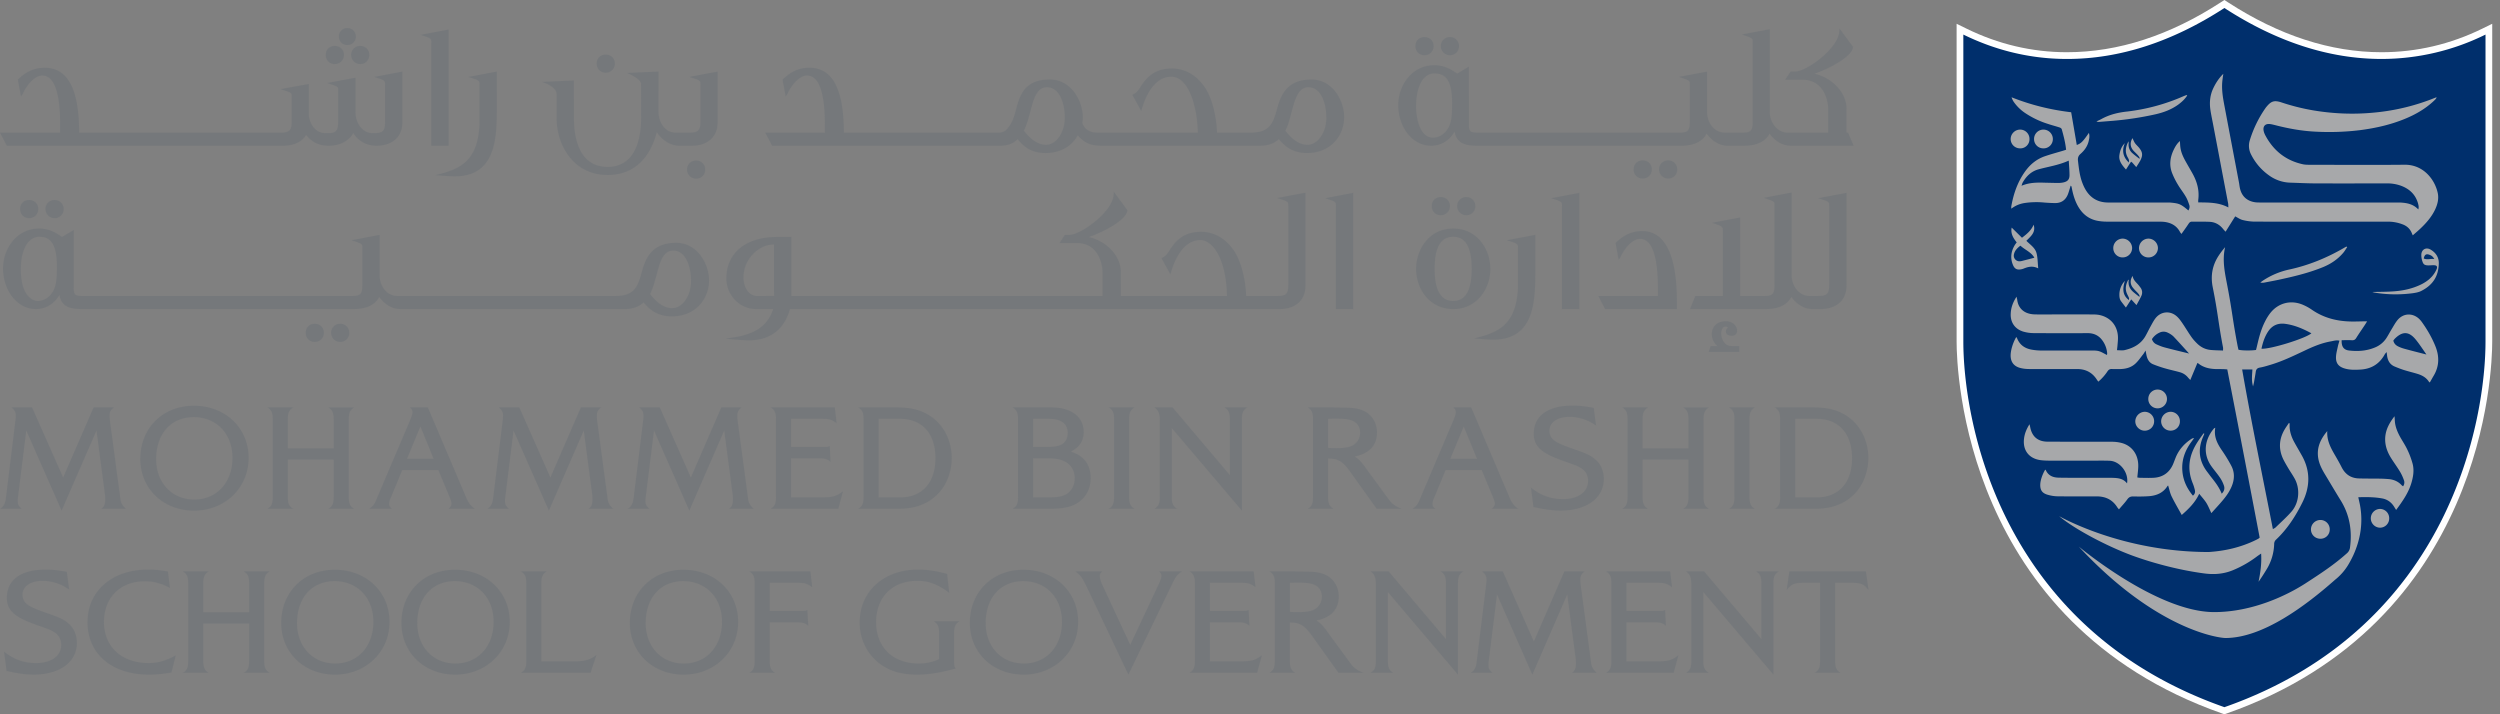 <svg width="196" height="56" fill="none" xmlns="http://www.w3.org/2000/svg"><rect width="100%" height="100%" fill="#808080" stroke="none"/><g clip-path="url(#a)"><path d="M174.219 55.938c-20.236-7.105-20.821-26.919-20.821-29.155V1.863l.761.374c2.509 1.233 5.162 1.857 7.887 1.857 4.018 0 8.064-1.314 12.059-3.908l.288-.186.287.186c3.997 2.594 8.044 3.908 12.029 3.908 2.748 0 5.414-.624 7.922-1.857l.76-.373v24.92c0 2.235-.584 22.05-20.821 29.154l-.175.062-.176-.062Z" fill="#fff"/><path d="M194.864 26.783V2.71a18.409 18.409 0 0 1-8.155 1.912c-4.089 0-8.225-1.339-12.316-3.994-4.089 2.655-8.225 3.994-12.315 3.994-3.266.006-6.017-.863-8.152-1.912v24.074c0 5.743 2.522 22.358 20.468 28.659 17.948-6.301 20.47-22.916 20.47-28.659Z" fill="#002F6C"/><path d="M165.971 27.457c.228 0 .421.032.594-.007.67-.155 1.255-.457 1.62-1.07.149-.256.275-.53.418-.786.125-.224.242-.458.396-.654.422-.53 1.13-.595 1.639-.157.17.144.305.33.434.516.25.361.471.743.724 1.103.134.193.293.37.463.534.295.288.652.465 1.066.501.313.03.629.03.961.046 0-.104.012-.17 0-.235-.385-2.012-.402-2.721-.807-4.725-.182-.908-.033-1.727.473-2.493.149-.225.313-.442.498-.653-.247 1.042-.013 2.046.177 3.05.381 1.98.411 2.656.791 4.638.022.12.052.237.075.35.229.072.976.084 1.379.022.033-.131.07-.277.103-.422.146-.621.308-1.233.599-1.802a4.02 4.02 0 0 1 .403-.653c.636-.82 1.638-1.072 2.591-.656.244.105.48.237.699.39.92.633 1.95.89 3.051.912.334.007.677-.008 1.015-.013h.249c-.087.141-.154.252-.226.358-.211.317-.429.627-.63.95-.086.141-.187.186-.354.173-.259-.015-.526-.003-.786-.003-.02.503.157.76.589.81.68.077 1.348.036 1.996-.229a1.94 1.94 0 0 0 .919-.741c.154-.238.285-.494.436-.738.139-.229.265-.466.432-.67.442-.546 1.163-.592 1.684-.12.106.1.199.213.278.33.404.571.75 1.177 1.012 1.823.317.785.317 1.56-.123 2.305-.105.176-.201.353-.301.527-.028-.003-.056.004-.062-.006-.208-.35-.537-.533-.904-.647-.362-.111-.732-.198-1.094-.312a8.74 8.74 0 0 1-.719-.273c-.339-.145-.514-.425-.573-.782l-.044-.346c-.067.079-.118.12-.147.177-.421.767-1.068 1.157-1.947 1.198-.4.02-.798.031-1.185-.085-.501-.143-.72-.428-.689-.95.018-.273.095-.541.151-.81.031-.139.077-.277.119-.424-.247-.057-.463.017-.681.057-.734.13-1.415.42-2.083.74-.871.41-1.74.83-2.669 1.103-.264.08-.531.163-.804.21-.208.033-.298.14-.326.332-.039.275-.092.547-.136.818-.018.088-.041.174-.075.323-.142-.472-.07-.883-.051-1.324h-.804c.749 4.303 1.643 8.562 2.409 12.517.098-.06.175-.091.226-.146.419-.408.858-.798 1.238-1.234.604-.702.688-1.791.236-2.594-.154-.277-.336-.537-.498-.81-.136-.23-.272-.46-.391-.7-.379-.8-.333-1.588.119-2.346.097-.165.213-.32.318-.484.024.007.041.012.065.013 0 .117-.006.234.002.35.033.414.175.798.378 1.16.192.349.395.694.59 1.041.671 1.207.635 2.432.037 3.646-.535 1.08-1.182 2.089-2.068 2.924a.456.456 0 0 0-.151.349 4.03 4.03 0 0 1-.622 2.033c-.191.313-.386.62-.604.923.147-.716.254-1.425.203-2.211-.124.087-.214.145-.301.208a8.504 8.504 0 0 1-1.944 1.112c-.717.288-1.449.34-2.207.24-1.81-.237-3.872-.757-5.582-1.378-1.991-.725-4.553-2.07-5.802-3.11.113.044 4.896 2.808 11.728 2.808 1.284-.083 2.514-.367 3.676-.932.077-.036.149-.076.218-.114.029-.016.046-.039.1-.083a2981.14 2981.14 0 0 0-2.54-13.19c-.121-.008-.221-.016-.321-.02-.195-.003-.388-.001-.585-.005-.491-.017-.959-.118-1.354-.434-.031-.023-.07-.037-.082-.043-.182.438-.36.867-.557 1.336-.082-.092-.131-.139-.175-.19a1.236 1.236 0 0 0-.631-.417c-.394-.113-.799-.195-1.19-.31a9.717 9.717 0 0 1-.9-.309c-.317-.12-.464-.386-.536-.702l-.077-.384c-.076.127-.123.213-.179.287-.193.24-.366.5-.584.71-.328.32-.752.445-1.21.456-.225.002-.454.006-.678-.003-.151-.004-.241.053-.328.176a3.74 3.74 0 0 1-.723.815 2.428 2.428 0 0 1-.112-.154c-.36-.566-.881-.837-1.549-.834-.914.002-1.828 0-2.741 0-.393 0-.78.01-1.171-.007a2.47 2.47 0 0 1-.632-.104c-.443-.148-.657-.46-.67-.928-.007-.399.172-1.02.444-1.476.029.047.054.082.072.124.211.515.617.78 1.143.871.262.048.531.067.796.07 1.305.003 2.61-.006 3.912-.003.19 0 .396 0 .578.057.208.065.396.191.607.293.002-.021.025-.081.017-.142a1.985 1.985 0 0 0-.467-1.115c-.283-.32-.643-.458-1.068-.455a387.64 387.64 0 0 1-4.218-.003 3.007 3.007 0 0 1-.817-.116c-.665-.2-1.027-.73-.991-1.417.02-.467.177-.895.457-1.322.02.115.048.181.054.253.072.603.493 1.105 1.349 1.133.583.018 1.171.003 1.754.003.938 0 1.87-.003 2.805.003.172 0 .35.007.519.039.876.177 1.436.836 1.469 1.727.008.202-.015.408-.033.611-.008.134-.026.265-.044.427Zm11.327-.12c.663.064 3.465-.806 3.915-1.207-.653-.355-1.328-.647-2.068-.743-.545-.069-.991.118-1.305.575-.282.41-.431.873-.542 1.375Zm-5.673.38c-.435-.478-.828-.922-1.236-1.35a1.639 1.639 0 0 0-.434-.284.718.718 0 0 0-.653-.003 1.36 1.36 0 0 0-.59.51c.066.196.19.334.362.41.211.097.431.188.66.245.601.16 1.207.304 1.891.472Zm18.608.076c-.29-.41-.544-.81-.839-1.17-.535-.651-1.035-.666-1.634-.075-.045.046-.087.106-.123.157.054.231.2.37.393.461.154.075.321.136.488.18.549.152 1.102.29 1.715.447ZM175.24 16.964c-.254.401-.495.79-.755 1.203-.087-.098-.146-.151-.192-.213-.278-.352-.64-.549-1.084-.564-.452-.02-.903-.006-1.353-.013-.136-.003-.203.066-.27.165-.174.264-.359.52-.56.799-.049-.064-.082-.098-.108-.142-.272-.522-.732-.753-1.294-.809-.164-.013-.329-.01-.493-.01-1.326-.003-2.651.003-3.974-.003a4.02 4.02 0 0 1-.763-.076c-.614-.133-1.076-.483-1.409-1.014-.286-.459-.44-.966-.545-1.491-.013-.06-.021-.122-.039-.182-.005-.014-.025-.025-.061-.06-.024.066-.036.126-.057.188-.051.165-.097.333-.161.496-.186.459-.527.693-1.025.683-.268-.004-.535-.02-.799-.039a6.306 6.306 0 0 0-1.598.039c-.357.06-.688.192-1.015.442 0-.089-.007-.136 0-.18.175-.999.501-1.937 1.104-2.77.407-.558.92-.963 1.573-1.178.439-.149.886-.269 1.325-.401.095-.026.19-.06.295-.095-.056-.555-.192-1.065-.333-1.58-.039-.136-.152-.156-.257-.191-.295-.093-.591-.17-.884-.27a6.91 6.91 0 0 1-1.662-.788 3.4 3.4 0 0 1-.955-.904 1.337 1.337 0 0 1-.185-.38c1.503.6 3.049.982 4.674 1.175.149.862.293 1.712.44 2.566.342-.13.473-.257.95-.949.075.253.025.467-.026.677-.097.388-.329.706-.627.966-.176.151-.228.315-.205.534.065.562.126 1.121.313 1.657.068.185.141.362.235.534.392.718.996 1.091 1.826 1.091h4.559c.143 0 .288-.001.429.016.593.063.724.127 1.297.608.082-.14.118-.286.068-.434-.076-.22-.152-.443-.273-.646-.183-.318-.417-.606-.606-.923a6.046 6.046 0 0 1-.467-.93c-.234-.604-.165-1.203.107-1.787.16-.342.304-.55.506-.724.013.19.016.372.044.55.062.398.241.758.437 1.106.157.278.318.555.472.828.378.659.583 1.354.485 2.118-.009.057-.002.118-.002.209.801.01 1.598-.011 2.363.396-.008-.133-.002-.216-.017-.303-.381-1.99-.755-3.98-1.136-5.972-.082-.453-.183-.903-.254-1.358-.088-.59-.037-1.165.223-1.712.198-.417.447-.799.788-1.134-.023.143-.043.288-.061.433-.1.714.02 1.408.153 2.101.373 1.983.751 3.964 1.126 5.945.03.148.044.303.075.454.135.673.575 1.071 1.263 1.147.143.013.287.012.434.012l10.624.001c.154 0 .31-.001.459.016.45.041.869.16 1.212.527.057-.184.016-.322-.016-.454-.194-.709-.669-1.156-1.345-1.407a3.162 3.162 0 0 0-1.12-.182c-1.874.003-3.757.007-5.635 0-.645-.004-1.292-.039-1.939-.058a2.965 2.965 0 0 1-1.662-.58 4.42 4.42 0 0 1-1.387-1.618 1.459 1.459 0 0 1-.103-1.131 8.987 8.987 0 0 1 1.236-2.53c.018-.025.033-.048.057-.072.372-.462.618-.546 1.181-.362a16.82 16.82 0 0 0 2.442.617c1.618.277 3.242.342 4.878.178a16.78 16.78 0 0 0 4.762-1.17c.018-.01.042-.005.1-.01-.043.059-.069.102-.102.141-.033.04-.072.07-.108.11-.673.636-1.462 1.09-2.314 1.436-1.118.457-2.286.718-3.483.874a19.98 19.98 0 0 1-3.501.119c-1.074-.051-2.12-.243-3.155-.509-.13-.031-.261-.066-.39-.084-.4-.059-.608.178-.511.57.028.109.07.216.124.316.639 1.199 1.604 1.97 2.943 2.264.19.04.388.04.581.04 2.465.003 4.931.021 7.392-.004 1.5-.015 2.376 1.186 2.597 2.201.101.453-.007.894-.203 1.312-.277.584-.696 1.059-1.161 1.5-.182.173-.377.334-.591.523-.036-.081-.056-.126-.074-.17-.144-.36-.408-.583-.766-.707a3.175 3.175 0 0 0-1.087-.196c-3.487.004-6.979.006-10.469-.003a4.01 4.01 0 0 1-.94-.126c-.204-.05-.386-.184-.585-.285Zm-13.05-4.372c-.801.363-1.595.47-2.366.682-.575.157-.971.547-1.256 1.058-.028.056-.041.118-.082.234.645-.275 1.272-.259 1.896-.241.328.006.657.018.986.018.141 0 .287-.013.426-.046.313-.075.457-.24.455-.565 0-.354-.033-.709-.059-1.14Zm.791 30.266c6.114 6.577 11.026 7.161 11.492 7.161 2.938 0 6.307-2.54 8.599-4.567a4.393 4.393 0 0 0 1.061-1.223c.128-.22.249-.448.357-.678.573-1.252.783-2.557.539-3.924-.04-.205-.092-.413-.139-.643.653-.02 1.267-.017 1.873.093.421.076.732.314.951.674.04.068.081.132.143.23.494-.67.953-1.317 1.19-2.097.151-.504.239-1.023.097-1.543a6.418 6.418 0 0 0-.408-1.087c-.155-.332-.363-.643-.545-.962-.211-.38-.381-.772-.429-1.207-.01-.127-.016-.255-.031-.452-.398.515-.667 1.005-.724 1.594-.056.609.126 1.156.442 1.665.226.365.486.712.704 1.078.128.206.228.434.311.664a.509.509 0 0 1-.062.492c-.049-.034-.075-.047-.098-.07-.29-.322-.657-.472-1.089-.5a9.568 9.568 0 0 0-.612-.03c-.554-.009-1.109 0-1.666-.017-.617-.018-1.061-.311-1.347-.867-.156-.31-.328-.613-.503-.914-.349-.596-.678-1.194-.629-1.933-.516.613-.84 1.282-.712 2.104.075.483.299.907.55 1.32.403.667.796 1.337 1.207 2.002.709 1.138.912 2.373.74 3.686a.702.702 0 0 1-.247.472c-.998.888-1.935 1.507-3.228 2.346-1.448.94-4.171 2.263-7.177 2.263-4.496.001-10.597-5.132-10.61-5.13Zm4.659-6.326c.008-.903-.5-1.6-1.325-1.808a3.054 3.054 0 0 0-.76-.09c-1.673-.007-3.347 0-5.019-.007-.769-.003-1.228-.395-1.369-1.143-.011-.06-.029-.12-.055-.222-.238.38-.382.737-.428 1.13-.111.927.4 1.574 1.331 1.688.202.023.41.034.613.034 1.12.004 2.24.003 3.36.003.47 0 .945-.013 1.415.007.807.034 1.508.941 1.357 1.773-.296-.386-.712-.422-1.136-.435-.064-.005-.126-.005-.187-.005-.768 0-1.542.005-2.31 0-.586 0-1.169.005-1.754-.01-.442-.011-.802-.175-.989-.605-.005-.01-.033-.01-.046-.013-.218.372-.362.806-.38 1.122-.023.447.13.704.562.833.252.075.524.123.786.126 1.025.014 2.055.006 3.077.006.686 0 1.238.258 1.608.85.031.049.072.09.133.168.232-.272.459-.51.65-.774.126-.182.262-.244.481-.24.41.01.824.01 1.23-.02.601-.047 1.117-.265 1.452-.804.012-.016.043-.025.046-.03.09.287.144.582.27.845.241.492.521.967.796 1.462.534-.472 1.051-.964 1.369-1.662.206.256.403.47.555.707.154.247.259.522.398.809.288-.32.573-.625.845-.945.296-.343.557-.707.737-1.126.239-.558.263-1.121-.03-1.66a12.143 12.143 0 0 0-.684-1.127c-.382-.549-.693-1.11-.56-1.837-.051.029-.082.038-.1.054-.763.9-.879 2.024-.203 2.971.214.299.46.58.666.885.131.19.238.405.313.626.074.212.038.43-.172.638-.206-.518-.524-.923-.84-1.32-.108-.138-.208-.278-.316-.418-.634-.848-.724-1.758-.306-2.723l.1-.242c-.022-.01-.041-.021-.061-.031-.175.248-.358.492-.519.753-.627.996-.786 2.045-.332 3.16.07.17.124.35.167.53.038.161.013.316-.151.445-.465-.561-.753-1.169-.822-1.871-.087-.87.18-1.637.689-2.33.074-.103.148-.204.225-.305a.327.327 0 0 0-.216.06c-.562.372-.991.856-1.24 1.488-.072.182-.137.366-.216.543-.295.634-.802.972-1.495 1.013-.357.019-.716.006-1.079 0-.067 0-.136-.016-.205-.025.026-.314.072-.608.074-.9Zm16.318-17.203c-.068.04-.143.077-.212.12-1.331.77-2.747 1.35-4.246 1.676a6.049 6.049 0 0 0-2.13.904l-.161.12c.117.03.216.022.313.006.486-.095.968-.18 1.448-.292 1.074-.235 2.135-.504 3.154-.92.63-.257 1.177-.63 1.611-1.151.107-.133.19-.28.285-.42a1.064 1.064 0 0 1-.062-.043ZM171.419 7.454a4.097 4.097 0 0 0-.229.087 15.407 15.407 0 0 1-4.402 1.201c-.727.078-1.41.24-2.045.594-.123.069-.251.122-.38.18.082.04.152.047.213.04l1.135-.09a24.901 24.901 0 0 0 3.28-.505c.658-.15 1.277-.384 1.822-.788.254-.193.485-.405.667-.691-.04-.021-.053-.03-.061-.027Zm14.565 15.438c.534-.014 1.084-.008 1.632-.047.775-.05 1.53-.21 2.231-.56.415-.21.777-.49 1.027-.888.064-.1.122-.208.164-.317.066-.17.006-.27-.175-.284-.155-.01-.313.01-.468.01-.292 0-.409-.066-.488-.343a1.447 1.447 0 0 1-.073-.54c.037-.376.374-.552.706-.365.423.238.675.614.663 1.098-.026 1.024-.483 1.709-1.397 2.165-.198.096-.435.138-.663.169-.991.128-1.979.116-2.963-.047-.071-.012-.141-.037-.196-.051Zm4.869-2.583c-.113-.19-.2-.263-.368-.328-.265-.106-.399-.029-.463.282.269.135.554-.003.831.046Zm-32.744-1.307c-.28-.348-.488-.699-.393-1.159l.807.796c.382-.293.722-.567.914-1.024.19.613-.234.914-.57 1.266.311.308.691.55.798.971.093.359.088.744.132 1.19-.435-.226-.799-.127-1.164.024a.937.937 0 0 1-.177.048c-.326.06-.509-.033-.637-.337-.229-.538-.156-1.061.134-1.554.04-.07.092-.133.156-.221Zm.29.258c-.252.194-.444.388-.504.673a.444.444 0 0 0 .445.553c.113-.003.221-.037.331-.067.263-.065.524-.133.822-.215-.241-.435-.726-.608-1.094-.944Zm7.761 3.819c-.003.183.013.364.119.521.117.163.245.32.391.513.148-.225.273-.42.417-.642l.413.449c.133-.25.277-.486.389-.738a.625.625 0 0 0-.087-.651c-.06-.08-.119-.16-.185-.232-.179-.193-.38-.376-.417-.67-.167.256-.205.515-.078.777.058.116.15.214.234.31.092.105.199.195.286.304.072.088.134.19.084.253-.156-.125-.314-.241-.462-.37-.288-.244-.432-.552-.372-.937.002-.008-.015-.02-.031-.046-.197.372-.277.738-.094 1.131.046.102.104.203.145.311.017.04-.004.096-.006.165-.456-.357-.537-.791-.313-1.507a1.55 1.55 0 0 0-.433 1.059Zm.916-10.405c.032.026.074.049.104.083.099.108.195.221.303.345.104-.172.219-.331.31-.502.226-.428.193-.688-.124-1.057-.096-.109-.209-.21-.294-.332-.075-.113-.125-.252-.189-.38-.211.352-.181.704.087.992.117.126.248.238.359.372.074.088.15.197.099.255-.181-.145-.368-.278-.54-.432a.867.867 0 0 1-.305-.77c.005-.039-.004-.079-.012-.17-.239.452-.292.856-.058 1.266a.875.875 0 0 1 .092.2c.013.045-.001.098-.007.2-.483-.465-.547-.959-.314-1.518-.257.252-.367.56-.421.898-.083.48.189.806.511 1.17.137-.217.262-.411.399-.62Zm19.482 27.227a.736.736 0 0 0 .028 1.47.724.724 0 0 0 .727-.748.724.724 0 0 0-.755-.722ZM160.199 10.16a.735.735 0 0 0-.729.751.725.725 0 0 0 .727.721.726.726 0 0 0 .747-.732.74.74 0 0 0-.745-.74Zm10.706 22.849a.732.732 0 0 0-.724-.724.752.752 0 0 0-.747.743.736.736 0 0 0 .747.735.722.722 0 0 0 .724-.755Zm-2.478-1.761a.73.73 0 0 0 .681.765.737.737 0 1 0 .094-1.471.728.728 0 0 0-.775.706Zm.755-11.811a.754.754 0 0 0-.733-.73.753.753 0 0 0-.752.737.736.736 0 0 0 .749.739.738.738 0 0 0 .736-.746Zm-1.048 12.848a.76.76 0 0 0-.727.768c.01.388.349.715.739.713a.734.734 0 0 0 .738-.748.74.74 0 0 0-.75-.733Zm-9.756-22.125a.748.748 0 0 0-.742.746c.005.4.323.72.726.726a.717.717 0 0 0 .75-.727.732.732 0 0 0-.734-.745Zm23.544 30.606a.741.741 0 0 0-.743.74c0 .4.316.72.717.73a.716.716 0 0 0 .755-.72.73.73 0 0 0-.729-.75ZM167.158 19.44a.756.756 0 0 0-.727-.733.74.74 0 0 0-.75.733.726.726 0 0 0 .737.742.737.737 0 0 0 .74-.742Z" fill="#A7A8AA"/><path d="M3.566 16.384a.71.71 0 0 0 .719.718.696.696 0 0 0 .705-.718.69.69 0 0 0-.705-.704.696.696 0 0 0-.719.704Zm-1.99 0c0 .416.297.718.706.718.41 0 .718-.309.718-.718 0-.408-.302-.704-.718-.704s-.706.29-.706.704Zm25.101 9.002a.695.695 0 0 0-.718.704.71.71 0 0 0 .718.717.696.696 0 0 0 .706-.717.689.689 0 0 0-.706-.704Zm-2.003 0c-.415 0-.705.29-.705.704 0 .415.296.717.705.717.41 0 .719-.308.719-.717 0-.408-.303-.704-.719-.704ZM0 10.401l.537 1.025h21.646c.849 0 1.49-.3 1.817-.844.482.598 1.021.844 1.844.844.796 0 1.572-.424 1.855-1 .358.619 1.04 1 1.806 1 1.26 0 2.041-.698 2.041-1.824V5.611l-2.204.42.335.108c.512.166.512.22.512.514v2.95c0 .762-.28.837-.965.837-.846 0-1.352-.839-1.352-1.65v-2.7l-2.224.418.326.11c.54.184.54.21.54.448v2.536c0 .802-.317.838-.978.838-.803 0-1.244-.698-1.326-1.385v-2.47l-2.219.403.336.11c.54.18.54.201.54.461v2.004c0 .762-.276.838-.952.838H6.206c-.008-3.424-.89-5.088-2.7-5.088-.977 0-1.583.437-2.092.91l-.018.018.247 1.327.124-.181C2.234 6.379 2.889 5.92 3.3 5.92c.939 0 1.415 1.297 1.415 3.854v.627H0Zm111.676-6.072c.41 0 .719-.309.719-.718 0-.407-.302-.703-.719-.703-.415 0-.705.289-.705.703 0 .416.296.718.705.718ZM43.637 7.376v1.867c0 1.132.365 2.245 1.003 3.053.734.931 1.768 1.423 2.99 1.423 1.951 0 3.286-1.162 3.864-3.364.323.537 1.014 1.071 1.748 1.071h.989c1.25 0 2.028-.699 2.028-1.824v-3.99l-2.224.418.342.11c.538.17.538.229.538.513v2.91c0 .785-.313.827-.911.838h-1.03c-.85 0-1.33-.826-1.348-1.602V5.61l-2.476.108.185.08c.257.112.923.469.923.777.004.051.007 1.903.007 2.666 0 1.436-.342 3.843-2.635 3.843-2.293 0-2.636-2.408-2.636-3.843V6.31l-2.514.11.226.08c.01.003.93.335.93.877Zm3.85-1.676c.41 0 .718-.308.718-.716s-.302-.704-.718-.704-.706.289-.706.704.297.717.706.717Zm66.192-1.371a.696.696 0 0 0 .706-.718.69.69 0 0 0-.706-.703.695.695 0 0 0-.718.703.71.71 0 0 0 .718.718ZM27.233 3.53a.65.65 0 0 0 .666-.664.65.65 0 0 0-.666-.664.643.643 0 0 0-.665.664c0 .385.28.664.665.664Zm-.989 1.493c.41 0 .72-.309.72-.718 0-.407-.303-.703-.72-.703-.415 0-.705.289-.705.703 0 .416.297.718.705.718Zm8.411 8.572-.507.135.523.042c.443.036.77.054.97.054 3.054 0 3.31-2.641 3.31-5.116V5.612l-2.237.419.342.109c.538.17.538.23.538.514v3.052c-.111 2.612-1.207 3.424-2.939 3.889ZM27.53 4.306a.71.71 0 0 0 .718.717.696.696 0 0 0 .705-.717.689.689 0 0 0-.705-.704.695.695 0 0 0-.719.704Z" fill="#75787B"/><path d="M33.815 3.343v8.083h1.357V2.314l-2.2.419.33.11c.513.17.513.227.513.5Zm82.259 19.91c.489-.576.769-1.365.769-2.165 0-1.537-1.019-3.17-2.91-3.17-1.889 0-2.91 1.633-2.91 3.17 0 1.524 1.02 3.143 2.91 3.143a2.726 2.726 0 0 0 2.141-.979Zm-2.14-4.688c.973 0 1.446.825 1.446 2.523 0 1.665-.486 2.509-1.446 2.509-.968 0-1.459-.844-1.459-2.51 0-1.697.477-2.522 1.459-2.522Zm8.012-2.918c.512.17.512.228.512.501v8.083h1.358V15.12l-2.201.42.331.108Zm-3.474 3.297c.539.171.539.23.539.514v3.052c-.112 2.612-1.208 3.424-2.94 3.89l-.505.134.522.043c.445.035.771.053.969.053 3.055 0 3.311-2.64 3.311-5.116v-3.098l-2.238.42.342.108Zm-6.222-2.788c0 .416.297.717.705.717.41 0 .719-.308.719-.717 0-.407-.302-.704-.719-.704-.415 0-.705.29-.705.704Zm16.518 1.961c-.978 0-1.584.438-2.092.911l-.019.018.247 1.326.124-.18c.467-1.008 1.123-1.467 1.534-1.467.939 0 1.415 1.296 1.415 3.853v.628h-4.672l.536 1.025h5.627v-.628c0-3.589-.934-5.486-2.7-5.486Zm14.117-2.469c.524.166.524.217.524.5v6.22c0 .762-.279.838-.965.838h-.561c-.877 0-1.419-.837-1.419-1.611v-6.503l-2.189.417.318.111c.527.185.527.22.527.448v6.34c0 .765-.279.798-.911.798h-1.781v-6.159l-2.203.417.318.112c.528.183.528.253.528.514v5.115h-2.16l-.415 1.026h5.953c.983 0 1.67-.327 1.994-.949.449.613 1.034.949 1.654.949h.628c1.259 0 2.041-.699 2.041-1.823v-7.29l-2.224.422.343.108Zm-89.886 3.389c-1.926.014-2.4 1.207-2.719 2.426-.305 1.084-.596 1.743-2.064 1.743H31.17c-.88 0-1.407-.82-1.407-1.611v-3.179l-2.203.416.32.111c.527.185.527.22.527.448v3.017c0 .765-.28.798-.912.798H6.39l-.049-.004c-.398-.033-.562-.047-.562-.621v-4.552l-.913.547-.178-.116c-.313-.203-.837-.543-1.619-.543-1.771 0-2.83 1.592-2.83 3.13 0 1.756 1.144 3.184 2.55 3.184 1.103 0 1.658-.733 1.871-1.113.152 1.003.964 1.102 1.723 1.113h21.353c.691 0 1.588-.167 1.994-.948.45.612 1.034.948 1.654.948h17.582c.62 0 1.121-.174 1.491-.518.39.448.981 1.091 2.21 1.091 1.919 0 2.923-1.42 2.923-2.823a3.35 3.35 0 0 0-.656-1.941c-.344-.457-.96-1.003-1.934-1.003Zm-1.625 2.873c.032-.111.062-.221.097-.333.244-.95.497-1.932 1.302-1.932h.05c.936.038 1.355 1.234 1.355 2.402 0 1.144-.674 2.11-1.472 2.11-.79 0-1.33-.621-1.651-.99l-.086-.116c.191-.377.298-.756.401-1.124l.004-.017ZM3.068 18.565c.688 0 1.392.274 1.392 2.31 0 .686-.024 1.19-.143 1.586-.205.68-.75 1.136-1.356 1.136-.492 0-1.326-.52-1.326-2.47 0-1.891.772-2.562 1.433-2.562Zm127.721-5.989a.696.696 0 0 0-.719.704.71.71 0 0 0 .719.717.695.695 0 0 0 .705-.717.689.689 0 0 0-.705-.704Zm-30.325 3.058c.538.171.538.228.538.5v6.233c0 .763-.264.838-.911.838h-2.393c-.036-1.253-.383-2.73-.982-3.59-.655-.943-1.544-1.441-2.567-1.441-1.375 0-2.018.738-2.509 1.534-.189.29-.312.39-.5.49l-.081.043.696 1.27.062-.208c.28-.927.95-2.482 2.292-2.482.926 0 2.024 1.383 2.086 4.384h-8.32V21.33c0-1.24-1.089-2.418-2.509-2.746 1.273-.444 2.949-1.366 3.017-2.072l.003-.034-1.06-1.438-.019.244c-.101 1.355-2.59 3.129-3.45 3.129h-.37l-.426.647h1.397c1.567 0 1.98 1.51 1.98 2.31v1.835H62.045v-4.627h-1.106c-2.612 0-3.993 1.365-3.993 3.244 0 1.328 1.047 2.41 2.333 2.41h1.339c-.48 1.474-1.634 1.916-2.7 2.152l-1.038.172.724.061c.495.041.917.067 1.103.067 1.666 0 2.78-.847 3.225-2.453h38.388c1.251 0 2.028-.698 2.028-1.823v-7.302l-2.224.42.341.108Zm-39.835 3.538h.056v3.71c0 .056.002.104.003.148.002.062.004.116 0 .172l-1.315.004c-.713 0-1.085-.736-1.085-1.464 0-1.427 1.206-2.57 2.341-2.57Zm43.592-3.525c.513.17.513.228.513.501v8.083h1.357V15.12l-2.2.42.33.108Zm-49.639-3.06a.695.695 0 0 0-.719.704.71.71 0 0 0 .719.716.695.695 0 0 0 .705-.716.689.689 0 0 0-.705-.704Zm73.496.693c0 .415.297.717.706.717a.702.702 0 0 0 .718-.717c0-.408-.302-.704-.718-.704s-.706.29-.706.704Zm-25.272-7.047c-1.925.013-2.399 1.206-2.719 2.425-.305 1.084-.596 1.743-2.064 1.743h-2.609c-.035-1.253-.383-2.731-.981-3.591-.656-.942-1.544-1.44-2.568-1.44-1.375 0-2.018.737-2.507 1.533-.19.291-.314.39-.502.49l-.08.043.695 1.27.062-.208c.28-.927.95-2.482 2.292-2.482 1.38 0 2.04 2.352 2.085 4.384h-7.854c-.618 0-1.012-.246-1.203-.753.025-.144.037-.302.037-.472 0-1.233-.895-2.942-2.576-2.942-2.051 0-2.384 1.288-2.706 2.534-.177.677-.404 1.112-.759 1.454-.131.11-.323.15-.44.175l-12.25.004c-.008-3.423-.891-5.088-2.7-5.088-.978 0-1.583.438-2.092.911l-.018.017.247 1.327.124-.18c.467-1.008 1.123-1.467 1.534-1.467.94 0 1.415 1.296 1.415 3.853v.628h-4.673l.536 1.025h17.854c.611 0 1.032-.154 1.397-.513.464.569 1.056 1.086 2.184 1.086 1.132 0 2.05-.505 2.53-1.39.487.58 1.021.817 1.826.817h12.448c.62 0 1.121-.174 1.491-.517.359.425.956 1.09 2.211 1.09 1.91 0 2.91-1.42 2.91-2.823a3.36 3.36 0 0 0-.649-1.94c-.342-.457-.953-1.003-1.928-1.003Zm-1.611 2.795.068-.255c.268-.994.522-1.932 1.316-1.932h.049c.937.038 1.356 1.234 1.356 2.402 0 1.143-.674 2.11-1.472 2.11-.792 0-1.331-.623-1.651-.992l-.087-.114c.206-.406.313-.812.417-1.204l.004-.015ZM80.72 8.95l.024-.092.029-.087c.243-.95.496-1.93 1.301-1.93h.05c.937.037 1.356 1.233 1.356 2.401 0 1.144-.675 2.11-1.473 2.11-.83 0-1.439-.744-1.695-1.056a.355.355 0 0 0-.037-.059c.22-.436.334-.869.445-1.287Zm34.241 6.502a.696.696 0 0 0-.719.704.71.71 0 0 0 .719.717.695.695 0 0 0 .705-.717.69.69 0 0 0-.705-.704Zm-2.788-4.026c1.104 0 1.658-.733 1.872-1.113.152 1.003.964 1.102 1.722 1.113h16.041c.691 0 1.588-.167 1.994-.948.449.612 1.034.948 1.654.948h1.283c.983 0 1.67-.327 1.993-.948.45.612 1.039.948 1.667.948h4.925l-.433-1.025h-.124V8.526c0-1.24-1.089-2.418-2.509-2.746 1.273-.444 2.948-1.366 3.016-2.072l.003-.035-1.06-1.436-.018.243c-.102 1.355-2.59 3.129-3.451 3.129h-.369l-.427.647h1.397c.647 0 1.177.273 1.532.79.281.41.448.977.448 1.52V10.4h-3.158c-.876 0-1.419-.836-1.419-1.611V2.287l-2.19.418.319.11c.528.185.528.22.528.448v6.34c0 .765-.28.798-.912.798h-1.256c-.88 0-1.406-.82-1.406-1.611V5.611l-2.203.416.319.111c.527.185.527.22.527.448v3.017c0 .766-.28.798-.912.798h-15.792l-.049-.004c-.398-.033-.563-.046-.563-.62V5.222l-.912.547a27.485 27.485 0 0 0-.176-.113c-.313-.204-.837-.544-1.621-.544-1.772 0-2.83 1.591-2.83 3.13.001 1.755 1.144 3.183 2.55 3.183Zm.281-5.666c.688 0 1.392.274 1.392 2.31 0 .685-.024 1.19-.143 1.586-.206.68-.75 1.136-1.357 1.136-1.046 0-1.325-1.552-1.325-2.47 0-1.181.375-2.562 1.433-2.562Zm23.276 21.37h.632v.46h-2.405l.165-.46h.516a1.275 1.275 0 0 1-.438-.919c0-.636.463-1.028 1.1-1.028.497 0 .885.323.885.737 0 .268-.149.404-.444.404-.215 0-.432-.116-.432-.337 0-.116.065-.231.168-.305a.292.292 0 0 0-.204-.078c-.214 0-.33.28-.33.543 0 .42.264.982.787.982ZM.472 38.973 1.2 33.05c.024-.132.036-.358.036-.465 0-.274-.072-.417-.334-.644h1.612l2.437 5.494 2.388-5.494h1.589c-.275.226-.335.357-.335.68 0 .106 0 .178.024.357l.789 5.887c.047.405.071.5.155.644.06.118.131.202.31.38H7.948c.227-.178.299-.357.299-.703 0-.119 0-.262-.012-.357l-.669-5.077-2.735 6.28-2.771-6.28-.657 5.291c-.012.06-.012.155-.012.227 0 .262.048.369.299.62H.006c.298-.191.406-.406.466-.918Zm14.732-7.163c2.46 0 4.288 1.74 4.288 4.089 0 2.347-1.851 4.135-4.276 4.135S11 38.306 11 35.982c0-2.42 1.755-4.171 4.204-4.171Zm.036 7.353c1.756 0 2.986-1.346 2.986-3.265 0-1.883-1.242-3.194-3.045-3.194-1.768 0-2.939 1.3-2.939 3.29 0 1.859 1.242 3.17 2.998 3.17Zm6.143-.178v-6.126c0-.5-.096-.715-.418-.917h2.018c-.31.202-.418.417-.418.917v2.288h3.595V32.86c0-.5-.096-.715-.418-.917h2.019c-.311.202-.418.417-.418.917v6.126c0 .488.107.715.418.905h-2.019c.322-.19.418-.417.418-.905V36.03h-3.595v2.956c0 .488.108.715.418.905h-2.018c.322-.19.418-.417.418-.905Zm8.064.321 2.735-6.434c.096-.239.156-.43.156-.56 0-.132-.06-.239-.191-.37h1.397l2.986 7.019c.095.227.155.334.239.465.12.179.19.25.454.465h-2.055c.167-.167.227-.263.227-.417 0-.108-.048-.263-.131-.465l-.896-2.157h-2.83l-.944 2.276a1 1 0 0 0-.084.381c0 .143.048.239.215.381h-1.78c.275-.19.383-.322.502-.584Zm4.55-3.336-1.038-2.538-1.051 2.538h2.09Zm4.676 3.003.729-5.922c.024-.132.036-.358.036-.465 0-.274-.072-.417-.335-.644h1.613l2.436 5.494 2.389-5.494h1.588c-.274.226-.334.357-.334.68 0 .106 0 .178.024.357l.788 5.887c.048.405.072.5.155.644.06.118.132.202.31.38H46.15c.227-.178.299-.357.299-.703 0-.119 0-.262-.012-.357l-.67-5.077-2.734 6.28-2.772-6.28-.656 5.291c-.012.06-.012.155-.012.227 0 .262.047.369.298.62h-1.684c.299-.191.407-.406.466-.918Zm11.012 0 .729-5.922a3.44 3.44 0 0 0 .035-.465c0-.274-.071-.417-.334-.644h1.612l2.437 5.494 2.388-5.494h1.589c-.275.226-.334.357-.334.68 0 .106 0 .178.023.357l.789 5.887c.048.405.072.5.155.644.06.118.132.202.31.38h-1.922c.227-.178.298-.357.298-.703 0-.119 0-.262-.012-.357l-.669-5.077-2.735 6.28-2.77-6.28-.658 5.291c-.012.06-.012.155-.012.227 0 .262.048.369.299.62h-1.684c.299-.191.406-.406.466-.918Zm14.616.024c.944 0 1.242-.072 1.72-.43l.072-.059-.37 1.383H60.42c.322-.19.418-.417.418-.906v-6.126c0-.5-.096-.715-.418-.917h5.028l.144 1.24-.049-.037c-.37-.262-.549-.31-1.122-.31h-2.4v2.205h2.412c.418 0 .477 0 .62-.071l.06 1.239c-.167-.143-.239-.179-.358-.214-.12-.048-.322-.06-.692-.06H62.02v3.063h2.281Zm3.401-.012v-6.126c0-.5-.096-.715-.418-.917h3.057c.956 0 1.672.155 2.305.5 1.218.644 1.97 1.978 1.97 3.468 0 .906-.298 1.824-.8 2.48a3.69 3.69 0 0 1-.979.893c-.717.429-1.445.607-2.496.607h-3.058c.323-.19.419-.417.419-.905Zm2.866.012c1.732 0 2.771-1.156 2.771-3.075 0-1.93-1.039-3.086-2.77-3.086h-1.685v6.16h1.684Zm9.245-.012v-6.126c0-.5-.096-.715-.419-.917h3.046c1.565 0 2.52.739 2.52 1.942a1.6 1.6 0 0 1-.453 1.144c-.12.108-.216.179-.538.381.478.18.645.263.908.5.406.358.633.919.633 1.562 0 .763-.31 1.418-.872 1.847-.55.417-1.195.572-2.425.572h-2.819c.323-.19.419-.417.419-.905Zm1.982-3.945c.8 0 1.052-.023 1.374-.166.346-.155.538-.489.538-.93 0-.727-.502-1.108-1.482-1.108h-1.23v2.204h.8Zm.132 3.957c.609 0 .943-.012 1.23-.084.68-.143 1.099-.69 1.099-1.418 0-.5-.191-.906-.573-1.191-.359-.263-.8-.37-1.589-.37h-1.098v3.063h.93Zm5.417-.012v-6.126c0-.5-.096-.715-.418-.917h2.018c-.31.202-.418.417-.418.917v6.126c0 .488.108.715.418.905h-2.018c.322-.19.418-.417.418-.905Zm3.582 0v-6.066c0-.5-.12-.774-.418-.977h1.422l4.49 5.303v-4.386c0-.5-.096-.715-.418-.917h1.78c-.31.202-.418.417-.418.917v7.174l-5.494-6.47v5.422c0 .488.107.715.418.905h-1.78c.322-.19.418-.417.418-.905Zm12.015 0v-6.126c0-.5-.095-.715-.418-.917h1.935c.144 0 .371.012.681.012.824.011 1.111.035 1.517.154.788.239 1.301.942 1.301 1.8 0 1.001-.597 1.644-1.743 1.883.155.107.215.143.311.238.071.06.143.143.25.263.072.095.144.178.203.262.012.023.06.083.144.202l1.564 2.134.143.19c.18.25.287.37.443.477.143.119.227.166.621.334h-1.959l-2.078-2.908c-.299-.417-.55-.68-.812-.834-.263-.143-.442-.191-.92-.203v3.039c0 .489.108.715.418.906h-2.019c.323-.19.418-.418.418-.906Zm1.816-3.849c.394 0 .645-.024.884-.072.597-.107.991-.56.991-1.144 0-.345-.144-.643-.383-.81-.286-.214-.68-.286-1.469-.286-.167 0-.31 0-.657.012v2.276c.312.024.443.024.634.024Zm6.49 4.17 2.734-6.434c.096-.239.155-.43.155-.56 0-.132-.059-.239-.191-.37h1.398l2.986 7.019c.096.227.155.334.239.465.119.179.191.25.454.465h-2.055c.168-.167.227-.263.227-.417 0-.108-.048-.263-.132-.465l-.895-2.157h-2.83l-.944 2.276a1 1 0 0 0-.084.381c0 .143.048.239.215.381h-1.78c.276-.19.383-.322.503-.584Zm4.55-3.336-1.039-2.538-1.051 2.538h2.09Zm4.232 2.264c.813.631 1.553.894 2.521.894 1.182 0 1.958-.56 1.958-1.43 0-.394-.179-.751-.489-.954a2.583 2.583 0 0 0-.657-.322 44.18 44.18 0 0 0-.765-.273c-.8-.299-1.099-.43-1.469-.656-.597-.37-.883-.834-.883-1.478 0-1.406 1.098-2.216 3.033-2.216.466 0 .836.035 1.481.143l.191.036.179 1.382c-.358-.226-.501-.31-.728-.405a3.678 3.678 0 0 0-1.338-.274c-.967 0-1.588.428-1.588 1.096 0 .239.095.477.239.632.262.262.609.428 1.6.774 1.099.381 1.386.512 1.768.846.418.346.657.906.657 1.513 0 1.502-1.338 2.49-3.392 2.49-.622 0-1.279-.094-2.126-.285l-.192-1.513Zm7.57.751v-6.126c0-.5-.095-.715-.417-.917h2.018c-.311.202-.419.417-.419.917v2.288h3.595V32.86c0-.5-.095-.715-.417-.917h2.018c-.311.202-.418.417-.418.917v6.126c0 .488.107.715.418.905h-2.018c.322-.19.417-.417.417-.905V36.03h-3.595v2.956c0 .488.108.715.419.905h-2.018c.322-.19.417-.417.417-.905Zm8.379 0v-6.126c0-.5-.095-.715-.417-.917h2.017c-.31.202-.417.417-.417.917v6.126c0 .488.107.715.417.905h-2.017c.322-.19.417-.417.417-.905Zm3.585 0v-6.126c0-.5-.096-.715-.418-.917h3.057c.956 0 1.672.155 2.306.5 1.218.644 1.97 1.978 1.97 3.468 0 .906-.299 1.824-.8 2.48a3.7 3.7 0 0 1-.98.893c-.716.429-1.445.607-2.496.607h-3.057c.322-.19.418-.417.418-.905Zm2.866.012c1.732 0 2.771-1.156 2.771-3.075 0-1.93-1.039-3.086-2.771-3.086h-1.684v6.16h1.684ZM.32 51.091c.813.631 1.553.893 2.52.893 1.183 0 1.96-.56 1.96-1.43 0-.393-.18-.75-.49-.953a2.587 2.587 0 0 0-.657-.322 41.55 41.55 0 0 0-.765-.274c-.8-.298-1.099-.429-1.47-.655-.596-.37-.883-.834-.883-1.478 0-1.406 1.099-2.216 3.034-2.216.465 0 .836.035 1.48.142l.192.037.179 1.382c-.358-.226-.502-.31-.729-.405a3.683 3.683 0 0 0-1.337-.274c-.968 0-1.589.429-1.589 1.096 0 .239.096.477.24.632.262.262.608.428 1.6.774 1.099.381 1.385.512 1.767.846.418.345.657.906.657 1.513 0 1.502-1.338 2.49-3.392 2.49-.62 0-1.278-.095-2.126-.285l-.19-1.513Zm13.003-4.994c-.37-.19-.513-.262-.764-.333a3.727 3.727 0 0 0-1.218-.19c-1.912 0-3.19 1.274-3.19 3.193 0 1.942 1.398 3.217 3.5 3.217.717 0 1.314-.166 2.126-.596l-.334 1.335a9.52 9.52 0 0 1-1.78.167c-2.89 0-4.802-1.633-4.802-4.1 0-2.466 1.923-4.135 4.766-4.135.502 0 .884.036 1.54.155l.156 1.287Zm1.433 5.745v-6.126c0-.5-.096-.715-.418-.917h2.018c-.31.202-.418.417-.418.917v2.288h3.595v-2.288c0-.5-.096-.715-.418-.917h2.019c-.31.202-.418.417-.418.917v6.126c0 .488.107.715.418.905h-2.019c.323-.19.418-.417.418-.905v-2.956h-3.595v2.956c0 .488.108.715.418.905h-2.018c.322-.19.418-.417.418-.905Zm11.495-7.174c2.46 0 4.288 1.74 4.288 4.087 0 2.348-1.852 4.136-4.276 4.136-2.424 0-4.216-1.728-4.216-4.052 0-2.42 1.755-4.171 4.204-4.171Zm.035 7.352c1.756 0 2.986-1.346 2.986-3.265 0-1.883-1.242-3.194-3.045-3.194-1.768 0-2.939 1.3-2.939 3.29 0 1.858 1.243 3.17 2.998 3.17Zm9.391-7.352c2.46 0 4.288 1.74 4.288 4.087 0 2.348-1.852 4.136-4.276 4.136-2.425 0-4.216-1.728-4.216-4.052 0-2.42 1.755-4.171 4.204-4.171Zm.036 7.352c1.755 0 2.986-1.346 2.986-3.265 0-1.883-1.242-3.194-3.046-3.194-1.767 0-2.938 1.3-2.938 3.29 0 1.858 1.242 3.17 2.998 3.17Zm5.547-.178v-6.126c0-.5-.096-.715-.418-.917h2.018c-.31.202-.418.417-.418.917v6.137h2.759c.43-.023.633-.047.872-.13a2 2 0 0 0 .693-.382l-.466 1.406h-5.458c.322-.19.418-.417.418-.905Zm12.323-7.174c2.46 0 4.288 1.74 4.288 4.087 0 2.348-1.851 4.136-4.276 4.136s-4.216-1.728-4.216-4.052c0-2.42 1.756-4.171 4.204-4.171Zm.036 7.352c1.756 0 2.986-1.346 2.986-3.265 0-1.883-1.243-3.194-3.046-3.194-1.768 0-2.938 1.3-2.938 3.29 0 1.858 1.242 3.17 2.998 3.17Zm5.545-.178v-6.126c0-.5-.095-.715-.418-.917h4.79l.143 1.239-.048-.036c-.37-.262-.55-.31-1.123-.31h-2.161v2.205h2.328c.419 0 .49 0 .622-.071l.071 1.239c-.179-.143-.25-.179-.358-.214-.131-.048-.322-.06-.693-.06h-1.97v3.05c0 .489.107.716.418.906h-2.019c.323-.19.418-.417.418-.905ZM71.89 52.89c-1.29 0-2.222-.298-3.022-.941-.944-.763-1.47-1.895-1.47-3.146 0-2.443 1.888-4.147 4.575-4.147.31 0 .621.024.944.06.394.059.62.095 1.337.273l.167 1.49c-.908-.68-1.624-.941-2.508-.941-1.947 0-3.225 1.275-3.225 3.24 0 1.967 1.314 3.242 3.344 3.242.574 0 1.075-.107 1.589-.346v-2.05c0-.5-.096-.714-.418-.917h2.018c-.31.203-.418.417-.418.918v2.264c0 .286.024.393.12.524-1.218.334-2.114.477-3.034.477Zm8.35-8.222c2.46 0 4.287 1.74 4.287 4.087 0 2.348-1.851 4.136-4.276 4.136s-4.216-1.728-4.216-4.052c0-2.42 1.756-4.171 4.204-4.171Zm.035 7.352c1.756 0 2.986-1.346 2.986-3.265 0-1.883-1.242-3.194-3.046-3.194-1.767 0-2.938 1.3-2.938 3.29 0 1.858 1.242 3.17 2.998 3.17Zm4.955-5.946c-.155-.322-.25-.5-.346-.668-.143-.238-.299-.405-.573-.607h2.114c-.168.143-.203.214-.203.381 0 .131.083.429.203.679l2.185 4.695 2.258-4.802c.119-.251.19-.489.19-.608 0-.131-.059-.227-.19-.346h1.791c-.286.214-.37.298-.477.453-.084.131-.18.31-.395.763l-3.32 6.876-3.237-6.816Zm11.911 5.779c.944 0 1.243-.071 1.72-.429l.072-.06-.37 1.383H93.26c.322-.19.417-.417.417-.905v-6.126c0-.5-.095-.715-.417-.917h5.028l.144 1.239-.048-.036c-.37-.262-.55-.31-1.123-.31H94.86v2.205h2.413c.418 0 .478 0 .62-.071l.06 1.239c-.167-.143-.238-.179-.358-.214-.12-.048-.322-.06-.692-.06H94.86v3.063h2.281Zm2.802-.011v-6.126c0-.5-.096-.715-.418-.917h1.935c.143 0 .37.011.681.011.824.012 1.11.036 1.516.155.788.239 1.302.942 1.302 1.8 0 1.001-.597 1.644-1.743 1.883.155.107.215.143.31.238.071.06.143.143.251.262.071.096.143.179.203.263.012.023.059.083.143.202l1.565 2.134.143.19c.179.25.287.37.442.477.144.119.227.166.621.334h-1.958l-2.078-2.908c-.299-.417-.55-.68-.813-.834-.262-.144-.442-.191-.919-.203v3.039c0 .488.107.715.417.906h-2.018c.323-.191.418-.418.418-.906Zm1.816-3.85c.394 0 .645-.023.884-.071.597-.107.991-.56.991-1.144 0-.346-.143-.644-.383-.81-.286-.215-.68-.286-1.468-.286-.168 0-.311 0-.657.011v2.276c.31.024.442.024.633.024Zm6.108 3.85v-6.066c0-.5-.119-.775-.418-.977h1.422l4.49 5.303v-4.386c0-.5-.095-.715-.418-.917h1.78c-.31.202-.418.417-.418.917v7.174l-5.494-6.47v5.422c0 .488.107.715.418.906h-1.78c.322-.191.418-.418.418-.906Zm7.91-.012.728-5.923c.024-.131.037-.357.037-.464 0-.275-.072-.418-.335-.644h1.612l2.437 5.493 2.388-5.493h1.589c-.275.226-.335.357-.335.679 0 .107 0 .178.024.357l.788 5.887c.048.406.072.5.155.644.06.12.132.203.311.381h-1.923c.227-.178.299-.357.299-.703 0-.119 0-.262-.012-.357l-.669-5.077-2.735 6.28-2.771-6.28-.657 5.291c-.012.06-.012.155-.012.226 0 .262.048.37.299.62h-1.684c.299-.19.406-.405.466-.917Zm14.019.023c.943 0 1.242-.071 1.72-.429l.071-.06-.37 1.383h-5.303c.323-.19.418-.417.418-.905v-6.126c0-.5-.095-.715-.418-.917h5.028l.144 1.239-.048-.036c-.37-.262-.55-.31-1.123-.31h-2.4v2.205h2.412c.418 0 .477 0 .621-.071l.06 1.239c-.167-.143-.239-.179-.359-.214-.119-.048-.322-.06-.692-.06h-2.042v3.063h2.281Zm2.804-.011v-6.066c0-.5-.12-.775-.418-.977h1.421l4.491 5.303v-4.386c0-.5-.096-.715-.418-.917h1.78c-.311.202-.419.417-.419.917v7.174l-5.494-6.47v5.422c0 .488.108.715.418.906h-1.779c.322-.191.418-.418.418-.906Zm10.094 0v-6.15h-1.302c-.705 0-.932.096-1.314.56l.203-1.453h6.008l.203 1.453c-.203-.25-.299-.333-.454-.417-.203-.107-.454-.143-.86-.143h-1.302v6.15c0 .488.108.715.418.905h-2.018c.322-.19.418-.417.418-.905Z" fill="#75787B"/></g><defs><clipPath id="a"><path fill="#fff" d="M0 0h195.391v56H0z"/></clipPath></defs></svg>